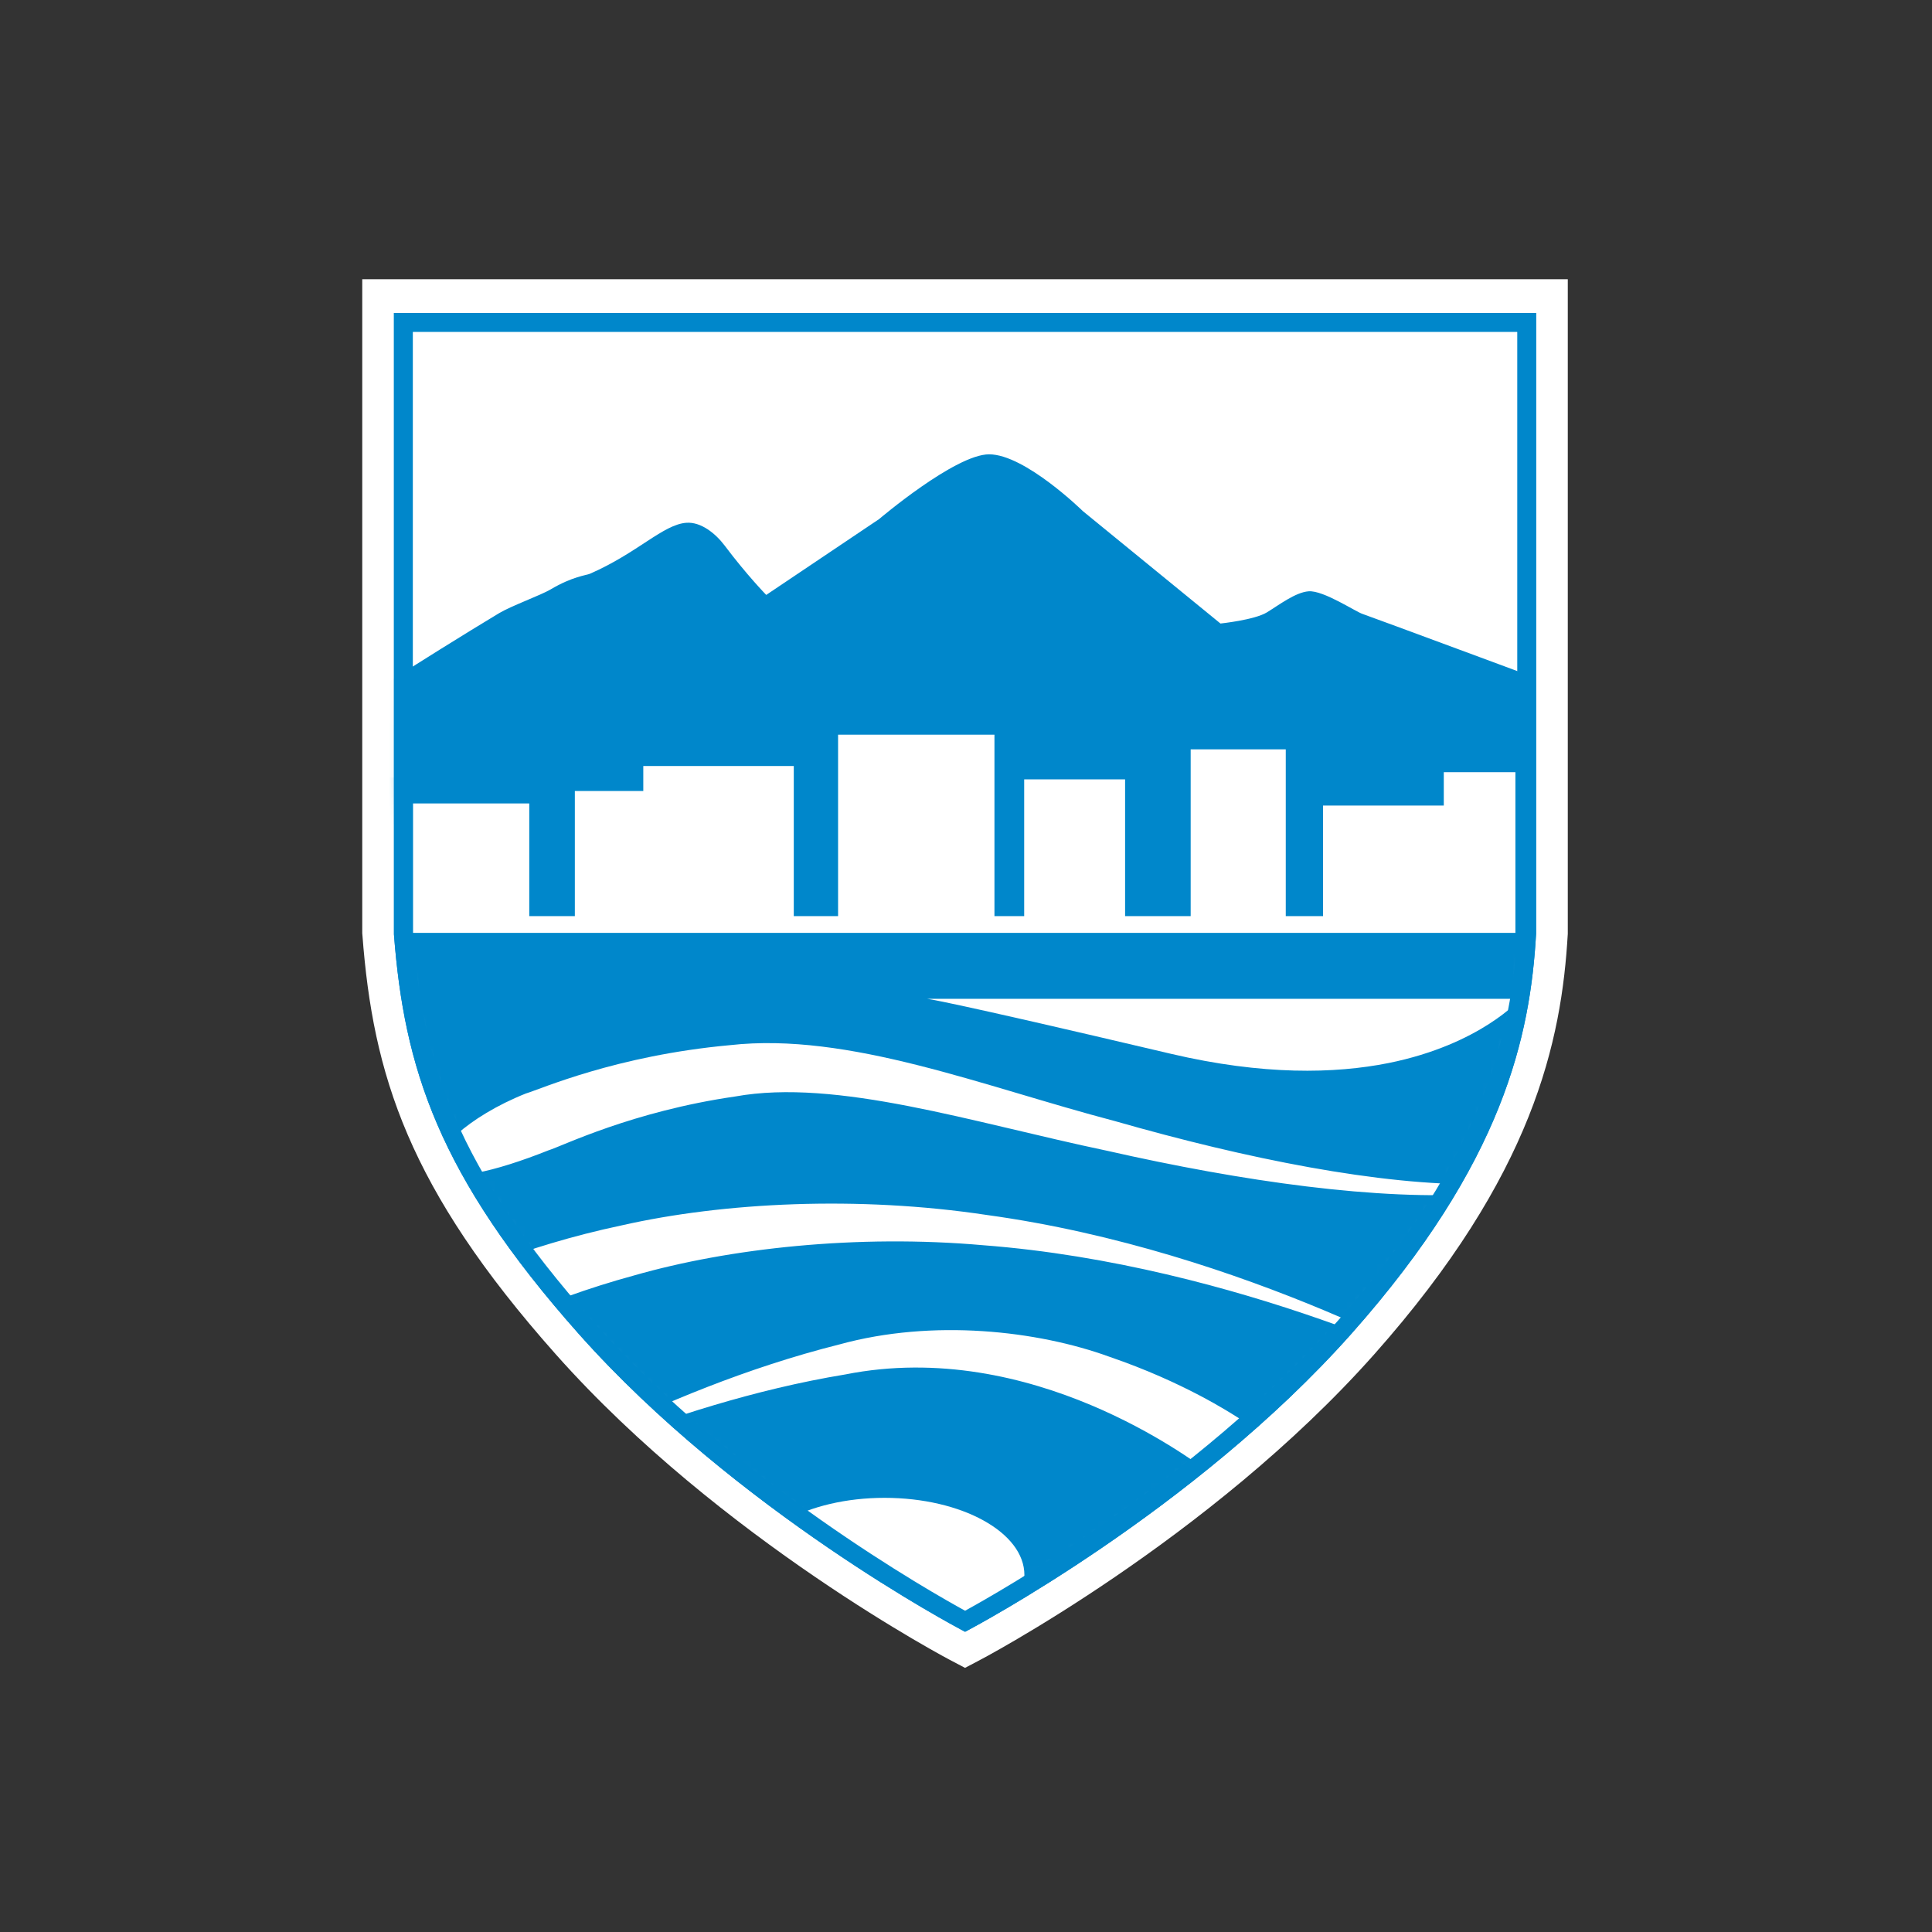 <svg width="256" height="256" viewBox="0 0 256 256" fill="none" xmlns="http://www.w3.org/2000/svg">
<rect x="0" y="0" width="256" height="256" fill="#333333" stroke="none"/>
<path d="M126.2 220.12C125.9 219.99 95.43 203.97 73.66 179.47C54.06 157.42 49.42 142.38 48.02 123.88L48 123.68V37H207.74V123.73C206.92 137.93 203.23 155.66 182.08 179.47C160.27 204.02 129.83 219.99 129.53 220.13L127.87 221L126.2 220.12Z" fill="white"/>
<path d="M203.54 41.47V123.72C202.77 137.22 199.24 154.02 179.06 176.74C158.18 200.24 128.75 215.74 128.46 215.91L127.88 216.22L127.3 215.91C127 215.74 97.57 200.24 76.68 176.74C57.98 155.69 53.55 141.38 52.2 123.81V41.47H203.54V41.47ZM201.06 123.64V43.97H54.7V123.67C56 140.71 60.32 154.57 78.54 175.07C97.54 196.43 123.68 211.13 127.88 213.43C132.06 211.13 158.23 196.43 177.21 175.08C196.87 152.94 200.31 136.65 201.06 123.64V123.64Z" fill="#0087CB"/>
<path d="M201.05 43.96V123.64C200.3 136.64 196.87 152.94 177.21 175.08C158.22 196.42 132.06 211.12 127.88 213.42C123.68 211.12 97.53 196.42 78.53 175.08C60.32 154.58 56 140.7 54.7 123.67V43.97H201.05V43.96Z" fill="white"/>
<mask id="mask0_1204_2154" style="mask-type:luminance" maskUnits="userSpaceOnUse" x="52" y="42" width="151" height="173">
<path d="M127.88 42.73H53.46C53.46 42.73 52.16 106.73 53.46 123.73C54.75 140.73 59.06 155.03 77.62 175.93C98.6 199.54 127.88 214.82 127.88 214.82C127.88 214.82 157.18 199.54 178.15 175.92C196.7 155.03 201.43 138.77 202.31 123.73C203.18 108.68 202.31 42.73 202.31 42.73H127.88V42.73Z" fill="#0087CB"/>
</mask>
<g mask="url(#mask0_1204_2154)">
<path d="M277.269 117.22C277.269 117.22 181.479 81.62 180.599 81.37C179.699 81.11 175.379 78.2 173.399 78.35C171.639 78.49 169.499 80.15 167.859 81.15C166.209 82.15 161.719 82.62 161.719 82.62L143.489 67.73C143.489 67.73 135.819 60.2 131.059 60.2C126.579 60.2 116.489 68.78 116.489 68.78L101.529 78.83C101.529 78.83 98.949 76.19 96.029 72.3C94.789 70.66 92.879 69.14 90.959 69.27C87.879 69.48 84.489 73.27 78.159 76.03C77.699 76.23 75.859 76.38 72.959 78.1C71.659 78.87 67.799 80.26 66.149 81.24C47.299 92.57 10.199 117.22 10.199 117.22H277.269Z" fill="#0087CB"/>
</g>
<mask id="mask1_1204_2154" style="mask-type:luminance" maskUnits="userSpaceOnUse" x="52" y="42" width="151" height="173">
<path d="M127.88 42.73H53.46C53.46 42.73 52.16 106.73 53.46 123.73C54.75 140.73 59.06 155.03 77.62 175.93C98.6 199.54 127.88 214.82 127.88 214.82C127.88 214.82 157.18 199.54 178.15 175.92C196.7 155.03 201.43 138.77 202.31 123.73C203.18 108.68 202.31 42.73 202.31 42.73H127.88V42.73Z" fill="#0087CB"/>
</mask>
<g mask="url(#mask1_1204_2154)">
<path d="M248.44 103.021H-1.92V233.021H248.44V103.021Z" fill="#0087CB"/>
</g>
<mask id="mask2_1204_2154" style="mask-type:luminance" maskUnits="userSpaceOnUse" x="52" y="42" width="151" height="173">
<path d="M127.88 42.73H53.46C53.46 42.73 52.16 106.73 53.46 123.73C54.75 140.73 59.06 155.03 77.62 175.93C98.6 199.54 127.88 214.82 127.88 214.82C127.88 214.82 157.18 199.54 178.15 175.92C196.7 155.03 201.43 138.77 202.31 123.73C203.18 108.68 202.31 42.73 202.31 42.73H127.88V42.73Z" fill="white"/>
</mask>
<g mask="url(#mask2_1204_2154)">
<path d="M69.69 144.89C71.63 144.32 81.59 139.87 96.71 138.49C112.46 136.72 130.32 143.98 147.73 148.55C165.19 153.55 182.85 157.09 196.26 156.92C209.7 156.98 218.16 153.4 218.13 153.52C218.15 153.4 209.93 157.47 196.3 158.17C182.74 159.13 164.6 156.54 146.73 152.49C128.85 148.74 110.88 142.86 97.42 145.29C83.73 147.27 74.49 151.87 72.69 152.42C65.51 155.28 59.19 156.75 58.06 154.82C56.92 152.88 61.97 147.96 69.69 144.89Z" fill="white"/>
</g>
<mask id="mask3_1204_2154" style="mask-type:luminance" maskUnits="userSpaceOnUse" x="52" y="42" width="151" height="173">
<path d="M127.88 42.73H53.46C53.46 42.73 52.16 106.73 53.46 123.73C54.75 140.73 59.06 155.03 77.62 175.93C98.6 199.54 127.88 214.82 127.88 214.82C127.88 214.82 157.18 199.54 178.15 175.92C196.7 155.03 201.43 138.77 202.31 123.73C203.18 108.68 202.31 42.73 202.31 42.73H127.88V42.73Z" fill="white"/>
</mask>
<g mask="url(#mask3_1204_2154)">
<path d="M122.85 132.351H201.45C201.45 132.351 196.22 138.391 183.98 140.861C176.86 142.281 167.36 142.501 155.14 139.631C124.26 132.351 122.84 132.351 122.84 132.351H122.85Z" fill="white"/>
</g>
<mask id="mask4_1204_2154" style="mask-type:luminance" maskUnits="userSpaceOnUse" x="52" y="42" width="151" height="173">
<path d="M127.88 42.73H53.46C53.46 42.73 52.16 106.73 53.46 123.73C54.75 140.73 59.06 155.03 77.62 175.93C98.6 199.54 127.88 214.82 127.88 214.82C127.88 214.82 157.18 199.54 178.15 175.92C196.7 155.03 201.43 138.77 202.31 123.73C203.18 108.68 202.31 42.73 202.31 42.73H127.88V42.73Z" fill="white"/>
</mask>
<g mask="url(#mask4_1204_2154)">
<path d="M57.98 170.501C59.71 169.661 68.86 165.221 82.41 162.361C95.89 159.311 113.72 158.421 130.76 160.991C165.18 165.721 194.4 182.711 194.17 182.751C194.43 182.701 164.08 167.581 130.3 165.001C113.58 163.521 96.58 165.401 84.03 169.001C71.39 172.441 63.18 176.981 61.6 177.751C55.17 180.831 49.65 182.771 48.24 181.051C46.77 179.311 50.94 173.881 57.98 170.491V170.501Z" fill="white"/>
</g>
<mask id="mask5_1204_2154" style="mask-type:luminance" maskUnits="userSpaceOnUse" x="52" y="42" width="151" height="173">
<path d="M127.88 42.73H53.46C53.46 42.73 52.16 106.73 53.46 123.73C54.75 140.73 59.06 155.03 77.62 175.93C98.6 199.54 127.88 214.82 127.88 214.82C127.88 214.82 157.18 199.54 178.15 175.92C196.7 155.03 201.43 138.77 202.31 123.73C203.18 108.68 202.31 42.73 202.31 42.73H127.88V42.73Z" fill="white"/>
</mask>
<g mask="url(#mask5_1204_2154)">
<path d="M159.749 194.721C158.099 193.641 136.749 177.211 112.009 182.121C87.789 186.101 65.859 197.501 65.909 197.311C65.949 197.501 86.549 184.331 111.239 178.141C123.589 174.741 137.469 176.301 147.039 179.791C156.799 183.131 163.049 187.221 164.239 187.971C169.039 191.141 171.399 195.671 169.849 197.311C168.309 198.931 164.069 197.561 159.749 194.711V194.721Z" fill="white"/>
</g>
<mask id="mask6_1204_2154" style="mask-type:luminance" maskUnits="userSpaceOnUse" x="52" y="42" width="151" height="173">
<path d="M127.88 42.73H53.46C53.46 42.73 52.16 106.73 53.46 123.73C54.75 140.73 59.06 155.03 77.62 175.93C98.6 199.54 127.88 214.82 127.88 214.82C127.88 214.82 157.18 199.54 178.15 175.92C196.7 155.03 201.43 138.77 202.31 123.73C203.18 108.68 202.31 42.73 202.31 42.73H127.88V42.73Z" fill="white"/>
</mask>
<g mask="url(#mask6_1204_2154)">
<path d="M117.219 218.921C127.439 218.921 135.739 214.341 135.739 208.701C135.739 203.051 127.439 198.471 117.209 198.471C106.989 198.471 98.699 203.051 98.699 208.701C98.699 214.341 106.989 218.921 117.219 218.921Z" fill="white"/>
</g>
<mask id="mask7_1204_2154" style="mask-type:luminance" maskUnits="userSpaceOnUse" x="52" y="42" width="151" height="173">
<path d="M127.88 42.73H53.46C53.46 42.73 52.16 106.73 53.46 123.73C54.75 140.73 59.06 155.03 77.62 175.93C98.6 199.54 127.88 214.82 127.88 214.82C127.88 214.82 157.18 199.54 178.15 175.92C196.7 155.03 201.43 138.77 202.31 123.73C203.18 108.68 202.31 42.73 202.31 42.73H127.88V42.73Z" fill="white"/>
</mask>
<g mask="url(#mask7_1204_2154)">
<path d="M200.8 102.321H191.31V106.741H175.31V121.391H170.37V99.291H157.77V121.391H149.08V103.271H135.71V121.391H131.77V97.351H111.05V121.391H105.18V101.501H85.24V104.811H76.17V121.391H70.13V106.461H54.72V123.611H200.8V102.321Z" fill="white"/>
</g>
<path d="M203.54 41.47V123.72C202.77 137.22 199.24 154.02 179.06 176.74C158.18 200.24 128.75 215.74 128.46 215.91L127.88 216.22L127.3 215.91C127 215.74 97.57 200.24 76.68 176.74C57.98 155.69 53.55 141.38 52.2 123.81V41.47H203.54V41.47ZM201.06 123.64V43.97H54.7V123.67C56 140.71 60.32 154.57 78.54 175.07C97.54 196.43 123.68 211.13 127.88 213.43C132.06 211.13 158.23 196.43 177.21 175.08C196.87 152.94 200.31 136.65 201.06 123.64V123.64Z" fill="#0087CB"/>
</svg>
